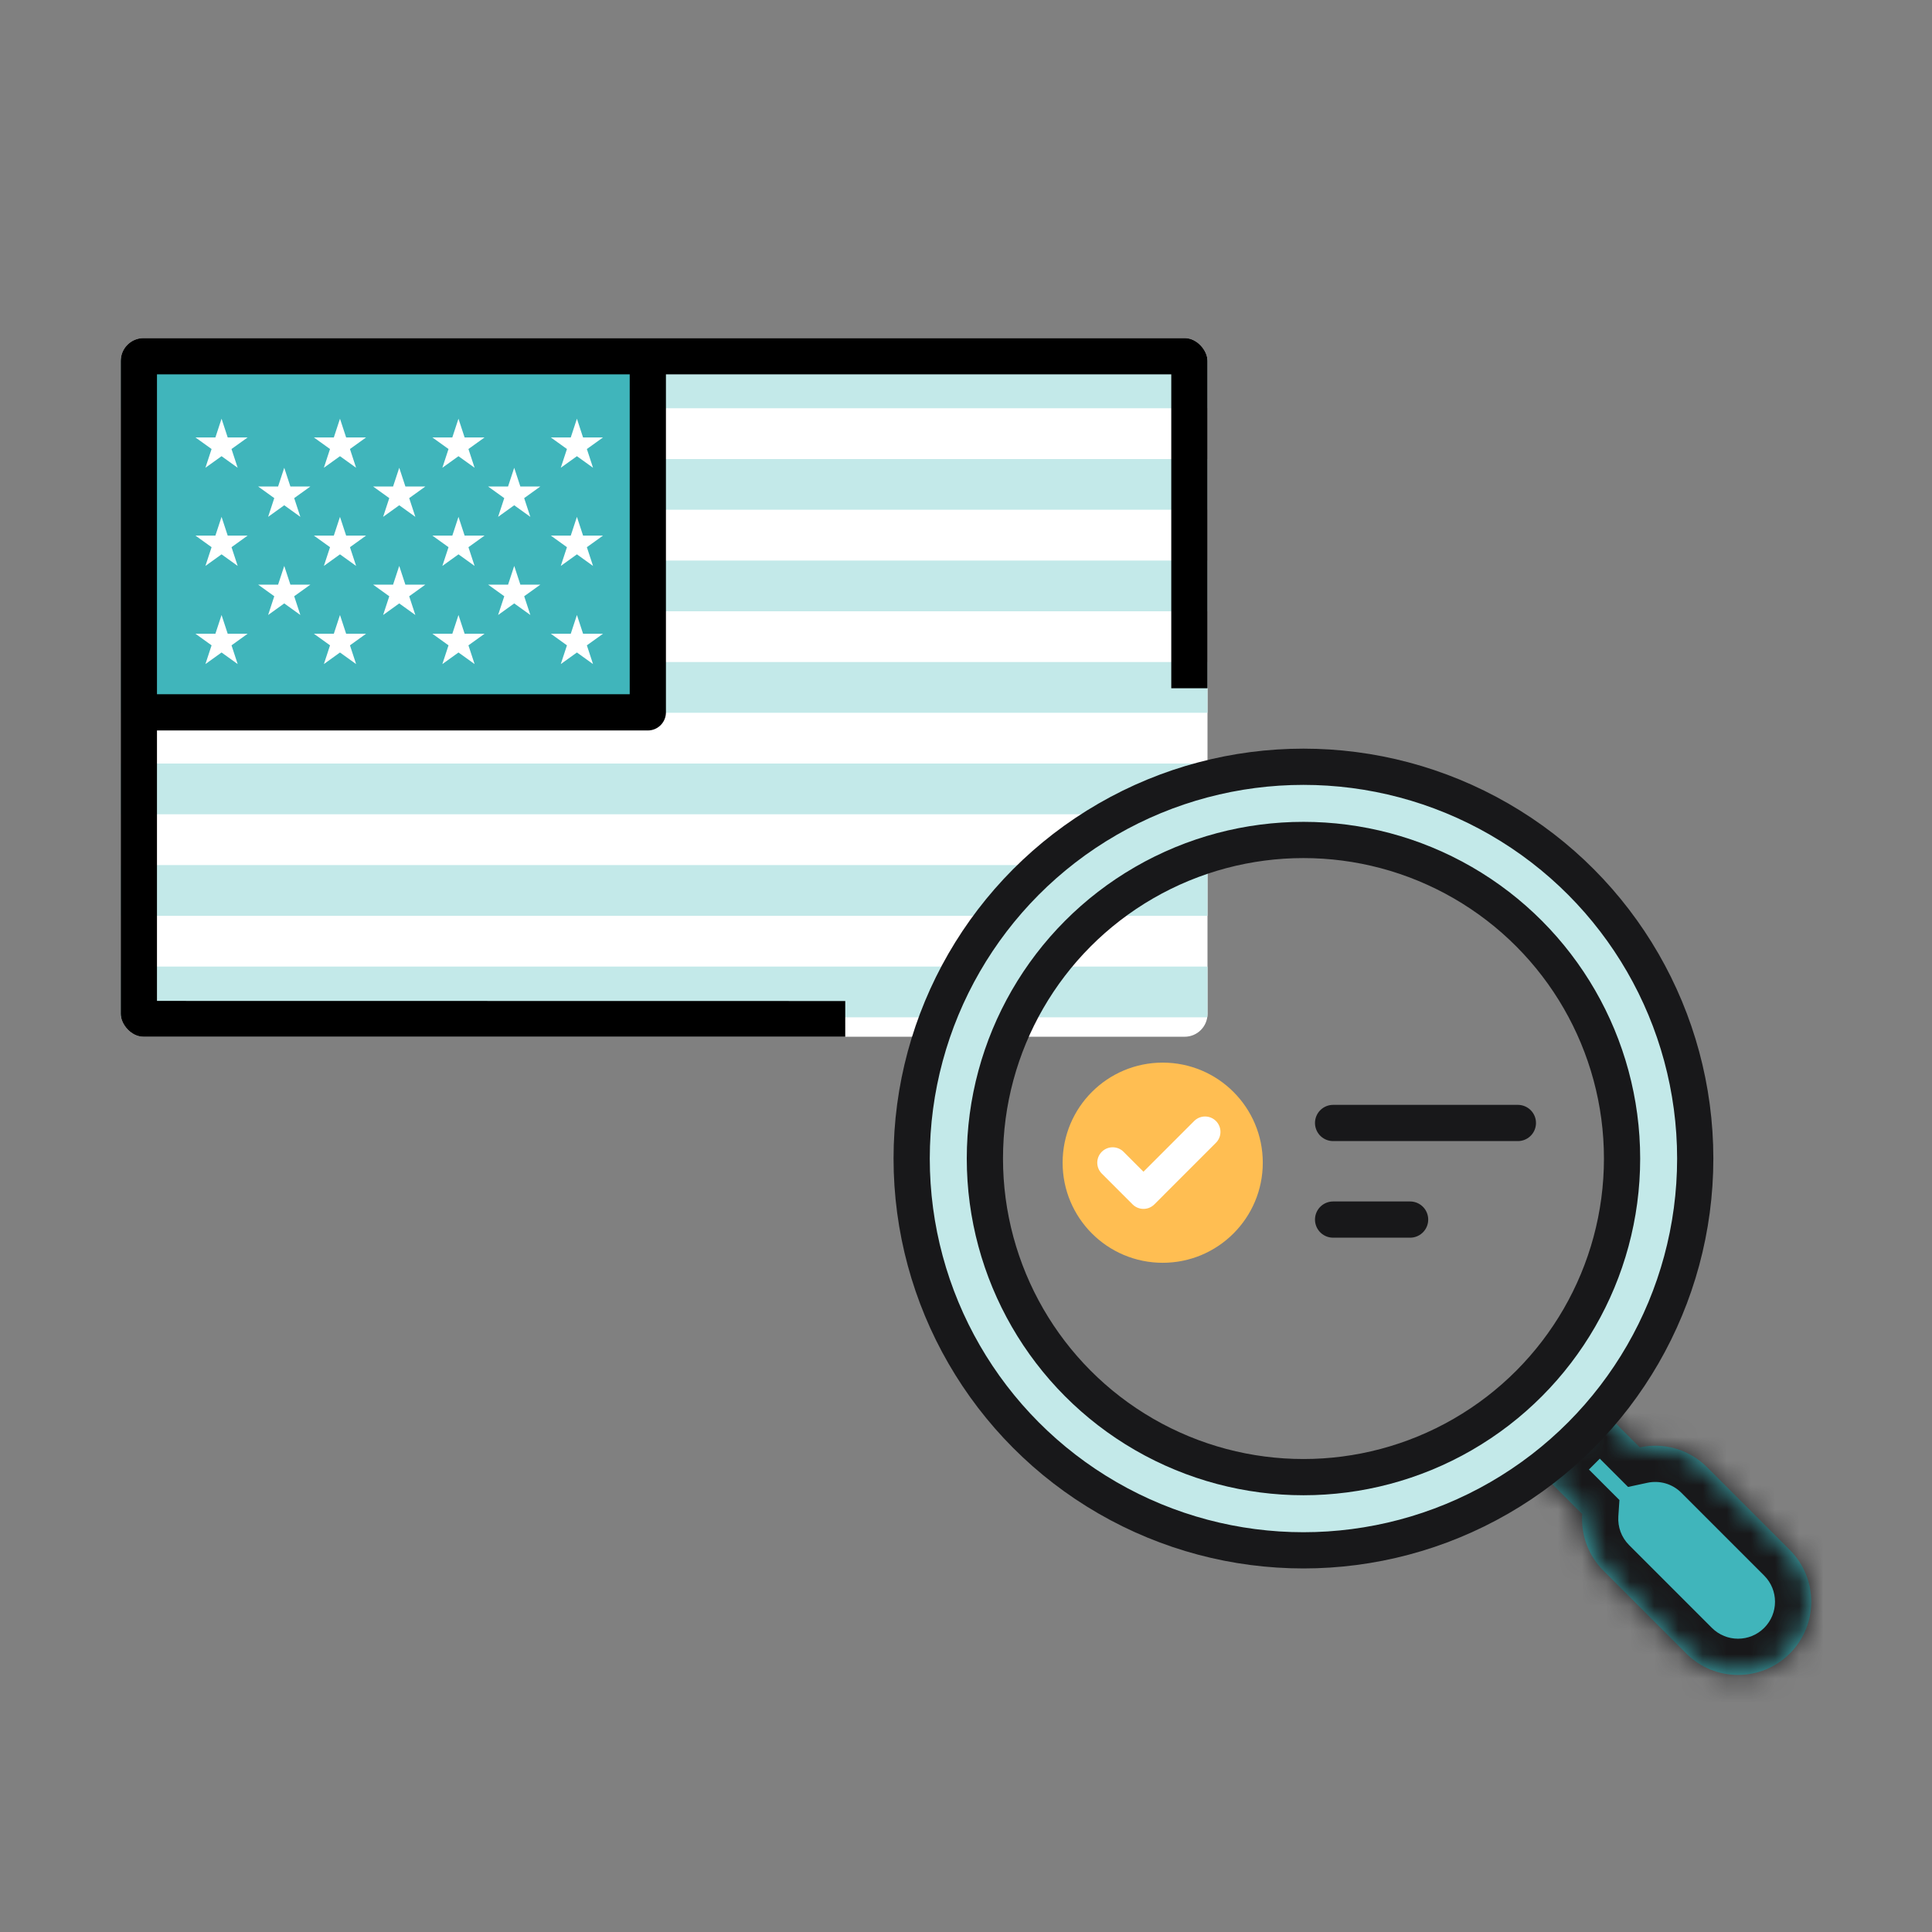 <svg width="80" height="80" viewBox="0 0 80 80" fill="none" xmlns="http://www.w3.org/2000/svg">
<rect x="0" y="0" width="80" height="80" fill="#808080" stroke="none"/>
<g clip-path="url(#clip0_371_468)">
<rect x="5" y="14" width="45" height="28.929" rx="0.945" fill="white"/>
<path d="M5 14.804H50V16.905H5V14.804Z" fill="#C3E9E9"/>
<path d="M5 19.007H50V21.108H5V19.007Z" fill="#C3E9E9"/>
<path d="M5 23.21H50V25.312H5V23.21Z" fill="#C3E9E9"/>
<path d="M5 27.414H50V29.515H5V27.414Z" fill="#C3E9E9"/>
<path d="M5 31.617H50V33.718H5V31.617Z" fill="#C3E9E9"/>
<path d="M5 35.82H50V37.922H5V35.82Z" fill="#C3E9E9"/>
<path d="M5 40.023H50V42.125H5V40.023Z" fill="#C3E9E9"/>
<rect x="5.509" y="14.497" width="21.316" height="15" fill="#40B5BB"/>
<path d="M26.825 14.497V29.497H5.509" stroke="black" stroke-width="1.5" stroke-linejoin="round"/>
<path d="M9.174 17.338L9.429 18.114H10.254L9.586 18.593L9.841 19.369L9.174 18.89L8.506 19.369L8.761 18.593L8.094 18.114H8.919L9.174 17.338Z" fill="white"/>
<path d="M14.078 17.338L14.333 18.114H15.158L14.491 18.593L14.745 19.369L14.078 18.89L13.411 19.369L13.665 18.593L12.998 18.114H13.823L14.078 17.338Z" fill="white"/>
<path d="M18.984 17.338L19.239 18.114H20.064L19.397 18.593L19.652 19.369L18.984 18.89L18.317 19.369L18.572 18.593L17.904 18.114H18.729L18.984 17.338Z" fill="white"/>
<path d="M23.889 17.338L24.143 18.114H24.969L24.301 18.593L24.556 19.369L23.889 18.89L23.221 19.369L23.476 18.593L22.809 18.114H23.634L23.889 17.338Z" fill="white"/>
<path d="M11.77 19.37L12.025 20.146H12.85L12.182 20.626L12.437 21.402L11.77 20.922L11.102 21.402L11.357 20.626L10.69 20.146H11.515L11.77 19.37Z" fill="white"/>
<path d="M16.532 19.37L16.787 20.146H17.612L16.944 20.626L17.199 21.402L16.532 20.922L15.864 21.402L16.119 20.626L15.451 20.146H16.276L16.532 19.37Z" fill="white"/>
<path d="M21.292 19.37L21.547 20.146H22.372L21.705 20.626L21.96 21.402L21.292 20.922L20.625 21.402L20.88 20.626L20.212 20.146H21.037L21.292 19.37Z" fill="white"/>
<path d="M9.174 21.402L9.429 22.178H10.254L9.587 22.658L9.842 23.434L9.174 22.954L8.506 23.434L8.761 22.658L8.094 22.178H8.919L9.174 21.402Z" fill="white"/>
<path d="M14.078 21.402L14.333 22.178H15.158L14.491 22.658L14.746 23.434L14.078 22.954L13.411 23.434L13.666 22.658L12.998 22.178H13.823L14.078 21.402Z" fill="white"/>
<path d="M18.985 21.402L19.239 22.178H20.065L19.397 22.658L19.652 23.434L18.985 22.954L18.317 23.434L18.572 22.658L17.904 22.178H18.73L18.985 21.402Z" fill="white"/>
<path d="M23.889 21.402L24.144 22.178H24.969L24.301 22.658L24.556 23.434L23.889 22.954L23.221 23.434L23.476 22.658L22.809 22.178H23.634L23.889 21.402Z" fill="white"/>
<path d="M11.77 23.434L12.025 24.21H12.85L12.182 24.689L12.437 25.466L11.77 24.986L11.102 25.466L11.357 24.689L10.69 24.21H11.515L11.77 23.434Z" fill="white"/>
<path d="M16.531 23.434L16.786 24.21H17.611L16.944 24.69L17.199 25.466L16.531 24.986L15.864 25.466L16.119 24.69L15.451 24.21H16.276L16.531 23.434Z" fill="white"/>
<path d="M21.293 23.434L21.548 24.21H22.373L21.706 24.689L21.961 25.466L21.293 24.986L20.625 25.466L20.881 24.689L20.213 24.21H21.038L21.293 23.434Z" fill="white"/>
<path d="M9.174 25.466L9.429 26.242H10.254L9.587 26.722L9.842 27.498L9.174 27.018L8.506 27.498L8.761 26.722L8.094 26.242H8.919L9.174 25.466Z" fill="white"/>
<path d="M14.078 25.466L14.333 26.242H15.158L14.491 26.722L14.746 27.498L14.078 27.018L13.411 27.498L13.666 26.722L12.998 26.242H13.823L14.078 25.466Z" fill="white"/>
<path d="M18.985 25.466L19.239 26.242H20.065L19.397 26.722L19.652 27.498L18.985 27.018L18.317 27.498L18.572 26.722L17.904 26.242H18.73L18.985 25.466Z" fill="white"/>
<path d="M23.889 25.466L24.144 26.242H24.969L24.301 26.722L24.556 27.498L23.889 27.018L23.221 27.498L23.476 26.722L22.809 26.242H23.634L23.889 25.466Z" fill="white"/>
<path d="M49.25 28.5V14.75H5.75V42.195L35 42.2" stroke="black" stroke-width="1.5"/>
</g>
<mask id="path-30-inside-1_371_468" fill="white">
<path fill-rule="evenodd" clip-rule="evenodd" d="M67.898 59.932L66.244 58.278L63.672 60.85L65.515 62.694C65.46 63.535 65.753 64.395 66.396 65.038L69.826 68.467C71.009 69.651 72.928 69.651 74.112 68.467C75.296 67.284 75.296 65.365 74.112 64.181L70.683 60.752C69.927 59.996 68.871 59.723 67.898 59.932Z"/>
</mask>
<path fill-rule="evenodd" clip-rule="evenodd" d="M67.898 59.932L66.244 58.278L63.672 60.85L65.515 62.694C65.46 63.535 65.753 64.395 66.396 65.038L69.826 68.467C71.009 69.651 72.928 69.651 74.112 68.467C75.296 67.284 75.296 65.365 74.112 64.181L70.683 60.752C69.927 59.996 68.871 59.723 67.898 59.932Z" fill="#40B5BB"/>
<path d="M66.244 58.278L67.304 57.218L66.244 56.157L65.183 57.218L66.244 58.278ZM67.898 59.932L66.837 60.993L67.415 61.571L68.214 61.399L67.898 59.932ZM63.672 60.85L62.611 59.789L61.551 60.85L62.611 61.911L63.672 60.85ZM65.515 62.694L67.012 62.793L67.057 62.114L66.576 61.633L65.515 62.694ZM66.396 65.038L67.457 63.978H67.457L66.396 65.038ZM69.826 68.467L70.886 67.407L69.826 68.467ZM74.112 68.467L73.051 67.407L73.051 67.407L74.112 68.467ZM74.112 64.181L73.051 65.242L73.051 65.242L74.112 64.181ZM70.683 60.752L69.622 61.813L70.683 60.752ZM65.183 59.339L66.837 60.993L68.959 58.872L67.304 57.218L65.183 59.339ZM64.733 61.911L67.304 59.339L65.183 57.218L62.611 59.789L64.733 61.911ZM66.576 61.633L64.733 59.789L62.611 61.911L64.455 63.754L66.576 61.633ZM67.457 63.978C67.132 63.653 66.984 63.221 67.012 62.793L64.019 62.594C63.935 63.849 64.374 65.137 65.336 66.099L67.457 63.978ZM70.886 67.407L67.457 63.978L65.336 66.099L68.765 69.528L70.886 67.407ZM73.051 67.407C72.453 68.005 71.484 68.005 70.886 67.407L68.765 69.528C70.534 71.297 73.403 71.297 75.172 69.528L73.051 67.407ZM73.051 65.242C73.649 65.84 73.649 66.809 73.051 67.407L75.172 69.528C76.942 67.759 76.942 64.89 75.172 63.12L73.051 65.242ZM69.622 61.813L73.051 65.242L75.172 63.12L71.743 59.691L69.622 61.813ZM68.214 61.399C68.71 61.292 69.241 61.432 69.622 61.813L71.743 59.691C70.612 58.56 69.031 58.154 67.582 58.466L68.214 61.399Z" fill="#18181A" mask="url(#path-30-inside-1_371_468)"/>
<path fill-rule="evenodd" clip-rule="evenodd" d="M54 64C62.837 64 70 56.837 70 48C70 39.163 62.837 32 54 32C45.163 32 38 39.163 38 48C38 56.837 45.163 64 54 64ZM54 60.718C60.543 60.718 66.718 54.828 66.718 48C66.718 40.56 59.763 35.282 54 35.282C48.237 35.282 41.282 40.56 41.282 48C41.282 53.763 46.275 60.718 54 60.718Z" fill="#C3E9E9"/>
<circle cx="53.974" cy="47.973" r="13.192" stroke="#18181A" stroke-width="1.5"/>
<circle cx="53.973" cy="47.973" r="16.223" stroke="#18181A" stroke-width="1.5"/>
<circle cx="48.145" cy="48.145" r="3.507" fill="#FFBE52" stroke="#FFBE52" stroke-width="1.275"/>
<path d="M46.073 48.144L47.349 49.42L49.899 46.869" stroke="white" stroke-width="1.275" stroke-linecap="round" stroke-linejoin="round"/>
<path d="M55.201 46.5H62.852" stroke="#18181A" stroke-width="1.5" stroke-linecap="round" stroke-linejoin="round"/>
<path d="M55.201 50.5H58.389" stroke="#18181A" stroke-width="1.5" stroke-linecap="round" stroke-linejoin="round"/>
<defs>
<clipPath id="clip0_371_468">
<rect x="5" y="14" width="45" height="28.929" rx="0.945" fill="white"/>
</clipPath>
</defs>
</svg>
